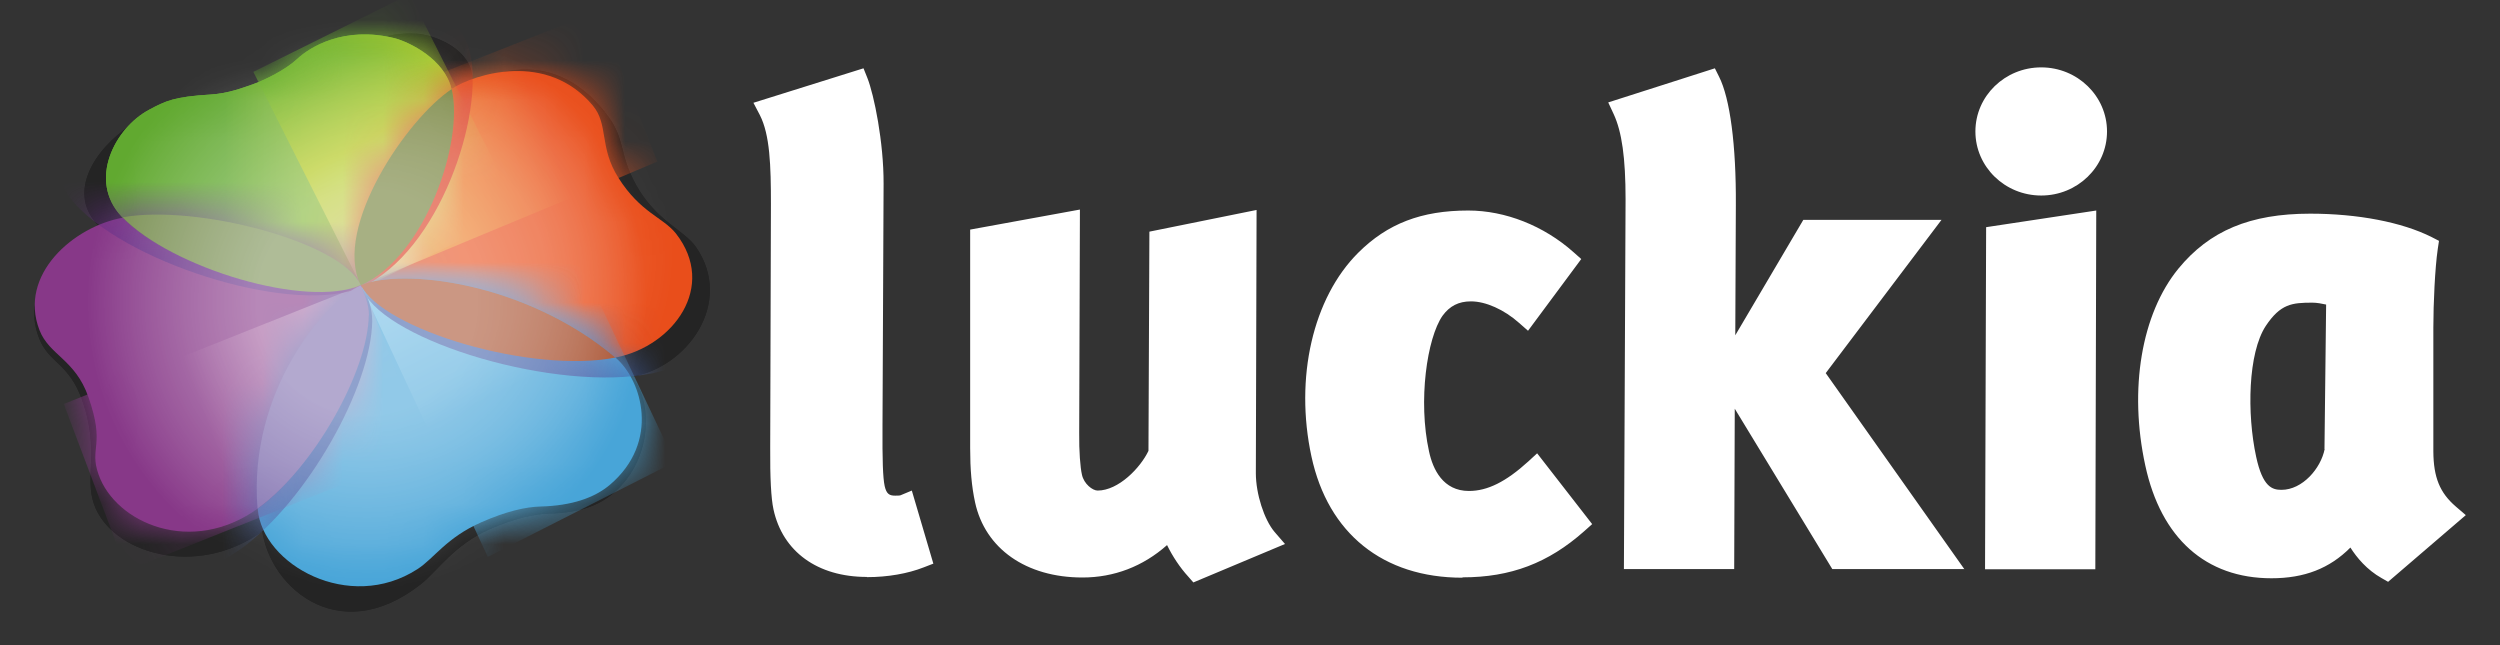 <svg width="62" height="16" viewBox="0 0 62 16" fill="none" xmlns="http://www.w3.org/2000/svg">
<rect x="0" y="0" width="62" height="16" fill="#333333" stroke="none"/>
<path d="M21.497 14.308C20.276 14.308 19.408 13.681 19.182 12.631C19.123 12.361 19.096 11.846 19.101 11.098L19.119 5.058C19.119 4.11 19.096 3.343 18.843 2.851L18.685 2.549L21.415 1.694L21.51 1.931C21.678 2.354 21.917 3.534 21.913 4.556L21.886 10.55C21.881 11.409 21.895 11.846 21.94 12.055C21.985 12.255 22.062 12.292 22.198 12.292C22.247 12.292 22.306 12.292 22.333 12.283L22.613 12.166L23.147 13.978L22.907 14.071C22.514 14.225 22.017 14.313 21.501 14.313L21.497 14.308ZM29.594 14.443L29.468 14.299C29.264 14.076 29.079 13.797 28.943 13.518C28.346 14.048 27.627 14.322 26.845 14.322C25.448 14.322 24.431 13.607 24.182 12.459C24.096 12.064 24.06 11.637 24.06 11.116V5.694L26.782 5.197L26.764 10.74C26.759 11.191 26.791 11.595 26.832 11.771C26.881 12.004 27.098 12.166 27.22 12.166C27.74 12.166 28.283 11.6 28.482 11.181L28.505 5.745L31.163 5.207L31.145 11.734C31.145 12.25 31.353 12.891 31.61 13.193L31.868 13.491L29.599 14.443H29.594ZM36.267 14.327C34.3 14.327 32.935 13.23 32.524 11.321C32.103 9.369 32.56 7.386 33.686 6.266C34.409 5.546 35.25 5.221 36.412 5.221C37.33 5.221 38.284 5.597 39.021 6.252L39.215 6.424L37.895 8.203L37.673 8.008C37.303 7.678 36.846 7.474 36.48 7.474C36.172 7.474 35.951 7.59 35.774 7.832C35.39 8.385 35.164 9.941 35.44 11.195C35.535 11.641 35.788 12.176 36.43 12.176C36.891 12.176 37.348 11.948 37.904 11.442L38.121 11.242L39.486 12.998L39.287 13.175C38.397 13.964 37.465 14.318 36.272 14.318L36.267 14.327ZM48.718 14.118L45.278 9.253L48.149 5.453H44.722L43.035 8.315L43.049 5.086C43.058 3.599 42.904 2.438 42.633 1.903L42.529 1.694L39.884 2.54L40.02 2.832C40.223 3.269 40.314 3.92 40.314 4.942L40.273 14.113H43.008L43.022 10.136L45.441 14.113H48.709L48.718 14.118ZM49.256 5.639L49.229 14.118H51.964L51.987 5.221L49.256 5.634V5.639ZM60.903 12.561C60.509 12.222 60.351 11.841 60.347 11.195V8.124C60.347 7.534 60.387 6.652 60.456 6.178L60.487 5.973L60.306 5.88C59.569 5.509 58.471 5.299 57.291 5.299C55.803 5.299 54.795 5.722 54.022 6.665C53.108 7.785 52.792 9.653 53.203 11.544C53.592 13.347 54.704 14.341 56.332 14.341C57.146 14.341 57.774 14.099 58.29 13.579C58.448 13.83 58.701 14.132 59.062 14.336L59.225 14.429L61.152 12.775L60.898 12.557L60.903 12.561ZM57.652 11.135C57.557 11.618 57.1 12.148 56.581 12.148C56.354 12.148 56.115 12.083 55.952 11.325C55.722 10.261 55.749 8.756 56.192 8.082C56.558 7.534 56.843 7.506 57.349 7.506C57.453 7.506 57.589 7.53 57.688 7.553L57.647 11.135H57.652ZM50.622 4.849C49.722 4.849 48.99 4.138 48.99 3.26C48.99 2.382 49.722 1.671 50.622 1.671C51.521 1.671 52.254 2.382 52.254 3.26C52.254 4.138 51.521 4.849 50.622 4.849Z" fill="white"/>
<g opacity="0.3">
<path d="M6.794 2.019C7.07 1.916 7.721 2.028 8.01 1.754C8.299 1.48 9.222 0.727 10.411 0.843C10.84 0.899 11.677 1.229 11.717 1.935C11.79 3.268 11.062 5.819 9.457 6.553C8.123 7.162 3.629 6.855 2.422 5.577C1.567 4.672 2.549 3.477 3.389 3.022C3.805 2.799 6.5 2.125 6.789 2.019H6.794Z" fill="black"/>
<path d="M9.353 7.189C8.747 5.712 10.126 2.957 11.261 2.297C11.849 1.958 13.58 0.959 15.031 2.817C15.533 3.463 15.334 3.797 15.773 4.583C16.279 5.489 16.957 5.698 17.256 6.121C18.219 7.5 17.039 9.145 15.619 9.35C13.499 9.656 9.828 8.327 9.362 7.189H9.353Z" fill="black"/>
<path d="M9.054 7.418C10.054 6.99 13.3 7.315 15.542 9.216C16.207 9.778 16.234 11.334 15.239 12.208C14.855 12.542 14.367 12.719 13.616 12.737C13.236 12.747 12.753 12.858 12.147 13.123C11.265 13.509 10.836 14.173 10.447 14.48C8.358 16.134 6.572 14.48 6.482 12.984C6.306 10.052 8.168 7.799 9.05 7.422L9.054 7.418Z" fill="black"/>
<path d="M9.068 7.636C9.163 7.859 9.276 8.091 9.271 8.384C9.253 9.764 7.901 12.171 6.518 13.169C4.863 14.368 2.756 13.713 2.331 12.505C2.092 11.822 2.472 11.162 2.042 9.936C1.717 9.007 1.215 9.011 0.971 8.393C0.437 7.018 1.753 5.996 2.992 5.773C4.814 5.443 8.598 6.553 9.063 7.636H9.068Z" fill="black"/>
<path d="M6.794 2.019C7.07 1.916 7.721 2.028 8.01 1.754C8.299 1.48 9.222 0.727 10.411 0.843C10.84 0.899 11.677 1.229 11.717 1.935C11.79 3.268 11.062 5.819 9.457 6.553C8.123 7.162 3.629 6.855 2.422 5.577C1.567 4.672 2.549 3.477 3.389 3.022C3.805 2.799 6.5 2.125 6.789 2.019H6.794Z" fill="black"/>
<path d="M9.353 7.189C8.747 5.712 10.126 2.957 11.261 2.297C11.849 1.958 13.58 0.959 15.031 2.817C15.533 3.463 15.334 3.797 15.773 4.583C16.279 5.489 16.957 5.698 17.256 6.121C18.219 7.5 17.039 9.145 15.619 9.35C13.499 9.656 9.828 8.327 9.362 7.189H9.353Z" fill="black"/>
<path d="M9.054 7.418C10.054 6.99 13.3 7.315 15.542 9.216C16.207 9.778 16.234 11.334 15.239 12.208C14.855 12.542 14.367 12.719 13.616 12.737C13.236 12.747 12.753 12.858 12.147 13.123C11.265 13.509 10.836 14.173 10.447 14.48C8.358 16.134 6.572 14.48 6.482 12.984C6.306 10.052 8.168 7.799 9.05 7.422L9.054 7.418Z" fill="black"/>
<path d="M9.068 7.636C9.163 7.859 9.276 8.091 9.271 8.384C9.253 9.764 7.901 12.171 6.518 13.169C4.863 14.368 2.756 13.713 2.331 12.505C2.092 11.822 2.472 11.162 2.042 9.936C1.717 9.007 1.215 9.011 0.971 8.393C0.437 7.018 1.753 5.996 2.992 5.773C4.814 5.443 8.598 6.553 9.063 7.636H9.068Z" fill="black"/>
</g>
<path d="M6.301 2.079C6.577 1.977 7.083 1.731 7.372 1.461C7.662 1.187 8.516 0.629 9.796 0.95C10.171 1.052 11.026 1.475 11.197 2.205C11.505 3.501 10.56 6.34 8.959 7.069C7.63 7.678 4.226 6.651 3.019 5.373C2.169 4.472 2.851 3.176 3.692 2.725C4.108 2.502 4.312 2.4 5.229 2.344C5.664 2.316 6.012 2.181 6.301 2.079Z" fill="#5FAF2D"/>
<path d="M8.937 7.06C8.254 5.624 10.108 2.925 11.202 2.204C11.772 1.833 13.567 1.261 14.702 2.618C15.095 3.087 14.855 3.649 15.335 4.407C15.886 5.28 16.442 5.387 16.763 5.791C17.794 7.111 16.691 8.579 15.289 8.862C13.191 9.285 9.466 8.165 8.942 7.06H8.937Z" fill="#E94E1B"/>
<path d="M8.955 7.074C9.954 6.646 13.024 6.972 15.262 8.867C15.927 9.429 16.374 10.963 15.126 12.022C14.738 12.352 14.163 12.542 13.413 12.561C13.033 12.57 12.554 12.682 11.948 12.947C11.066 13.332 10.764 13.853 10.348 14.117C8.661 15.205 6.509 14.006 6.392 12.626C6.143 9.708 8.073 7.455 8.955 7.079V7.074Z" fill="#48A5D8"/>
<path d="M8.946 7.079C9.041 7.302 9.154 7.529 9.149 7.827C9.131 9.206 7.784 11.604 6.405 12.603C4.755 13.797 2.869 12.975 2.444 11.767C2.205 11.088 2.621 11.06 2.191 9.843C1.866 8.914 1.219 8.807 0.98 8.189C0.446 6.818 1.82 5.615 3.055 5.397C4.872 5.071 8.48 6.005 8.946 7.083V7.079Z" fill="#873888"/>
<mask id="mask0_8003_9942" style="mask-type:luminance" maskUnits="userSpaceOnUse" x="0" y="5" width="10" height="9">
<path d="M8.946 7.079C9.041 7.302 9.154 7.529 9.149 7.827C9.131 9.206 7.784 11.604 6.405 12.603C4.755 13.797 2.869 12.975 2.444 11.767C2.205 11.088 2.621 11.06 2.191 9.843C1.866 8.914 1.219 8.807 0.98 8.189C0.446 6.818 1.82 5.615 3.055 5.397C4.872 5.071 8.48 6.005 8.946 7.083V7.079Z" fill="white"/>
</mask>
<g mask="url(#mask0_8003_9942)">
<path d="M9.003 7.059L1.581 10.019L3.141 14.151L10.563 11.191L9.003 7.059Z" fill="url(#paint0_linear_8003_9942)"/>
</g>
<mask id="mask1_8003_9942" style="mask-type:luminance" maskUnits="userSpaceOnUse" x="6" y="6" width="10" height="9">
<path d="M8.955 7.074C9.954 6.646 13.024 6.972 15.262 8.867C15.927 9.429 16.374 10.963 15.126 12.022C14.738 12.352 14.163 12.542 13.413 12.561C13.033 12.57 12.554 12.682 11.948 12.947C11.066 13.332 10.764 13.853 10.348 14.117C8.661 15.205 6.509 14.006 6.392 12.626C6.143 9.708 8.073 7.455 8.955 7.079V7.074Z" fill="white"/>
</mask>
<g mask="url(#mask1_8003_9942)">
<path d="M16.736 11.455L12.098 13.81L8.878 6.925L13.49 4.606L16.736 11.455Z" fill="url(#paint1_linear_8003_9942)"/>
</g>
<mask id="mask2_8003_9942" style="mask-type:luminance" maskUnits="userSpaceOnUse" x="8" y="1" width="10" height="8">
<path d="M8.937 7.06C8.254 5.624 10.108 2.925 11.202 2.204C11.772 1.833 13.567 1.261 14.702 2.618C15.095 3.087 14.855 3.649 15.335 4.407C15.886 5.28 16.442 5.387 16.763 5.791C17.794 7.111 16.691 8.579 15.289 8.862C13.191 9.285 9.466 8.165 8.942 7.06H8.937Z" fill="white"/>
</mask>
<g mask="url(#mask2_8003_9942)">
<path d="M16.302 4.007L14.846 0.271L7.418 3.203L8.946 7.078L11.966 5.819L14.973 4.569L16.302 4.007Z" fill="url(#paint2_linear_8003_9942)"/>
</g>
<path d="M6.301 2.079C6.577 1.977 7.083 1.731 7.372 1.461C7.662 1.187 8.516 0.629 9.796 0.95C10.171 1.052 11.026 1.475 11.197 2.205C11.505 3.501 10.56 6.34 8.959 7.069C7.63 7.678 4.226 6.651 3.019 5.373C2.169 4.472 2.851 3.176 3.692 2.725C4.108 2.502 4.312 2.4 5.229 2.344C5.664 2.316 6.012 2.181 6.301 2.079Z" fill="url(#paint3_linear_8003_9942)"/>
<mask id="mask3_8003_9942" style="mask-type:luminance" maskUnits="userSpaceOnUse" x="2" y="0" width="10" height="8">
<path d="M6.301 2.079C6.577 1.977 7.083 1.731 7.372 1.461C7.662 1.187 8.516 0.629 9.796 0.95C10.171 1.052 11.026 1.475 11.197 2.205C11.505 3.501 10.56 6.34 8.959 7.069C7.63 7.678 4.226 6.651 3.019 5.373C2.169 4.472 2.851 3.176 3.692 2.725C4.108 2.502 4.312 2.4 5.229 2.344C5.664 2.316 6.012 2.181 6.301 2.079Z" fill="white"/>
</mask>
<g mask="url(#mask3_8003_9942)">
<path d="M6.283 1.782L10.157 -0.142L12.879 5.252L8.986 7.143L6.283 1.782Z" fill="url(#paint4_linear_8003_9942)"/>
</g>
<mask id="mask4_8003_9942" style="mask-type:luminance" maskUnits="userSpaceOnUse" x="6" y="6" width="10" height="9">
<path d="M8.955 7.074C9.954 6.646 13.024 6.972 15.262 8.867C15.927 9.429 16.374 10.963 15.126 12.022C14.738 12.352 14.163 12.542 13.413 12.561C13.033 12.57 12.554 12.682 11.948 12.947C11.066 13.332 10.764 13.853 10.348 14.117C8.661 15.205 6.509 14.006 6.392 12.626C6.143 9.708 8.073 7.455 8.955 7.079V7.074Z" fill="white"/>
</mask>
<g mask="url(#mask4_8003_9942)">
<path d="M9.014 7.223C8.245 5.601 10.334 2.558 11.573 1.745C12.215 1.322 14.24 0.681 15.524 2.21C15.967 2.739 15.696 3.376 16.234 4.231C16.858 5.22 17.486 5.336 17.843 5.792C19.01 7.283 17.762 8.937 16.18 9.258C13.815 9.736 9.61 8.473 9.014 7.223Z" fill="#4563AB"/>
<path d="M8.991 7.083C9.104 7.348 9.235 7.618 9.231 7.966C9.208 9.592 7.617 12.422 5.989 13.602C4.04 15.009 1.816 14.039 1.314 12.617C1.034 11.813 1.522 11.785 1.016 10.345C0.632 9.248 -0.133 9.123 -0.417 8.393C-1.046 6.772 0.573 5.36 2.033 5.095C4.181 4.709 8.435 5.81 8.987 7.088L8.991 7.083Z" fill="#4563AB"/>
</g>
<mask id="mask5_8003_9942" style="mask-type:luminance" maskUnits="userSpaceOnUse" x="8" y="1" width="10" height="8">
<path d="M8.937 7.06C8.254 5.624 10.108 2.925 11.202 2.204C11.772 1.833 13.567 1.261 14.702 2.618C15.095 3.087 14.855 3.649 15.335 4.407C15.886 5.28 16.442 5.387 16.763 5.791C17.794 7.111 16.691 8.579 15.289 8.862C13.191 9.285 9.466 8.165 8.942 7.06H8.937Z" fill="white"/>
</mask>
<g mask="url(#mask5_8003_9942)">
<path d="M5.799 1.149C6.129 1.029 6.735 0.736 7.083 0.411C7.431 0.085 8.449 -0.579 9.977 -0.198C10.429 -0.073 11.446 0.429 11.654 1.298C12.025 2.845 10.89 6.237 8.982 7.11C7.395 7.835 3.326 6.613 1.889 5.085C0.862 4.007 1.676 2.464 2.684 1.921C3.177 1.656 3.426 1.535 4.52 1.465C5.035 1.433 5.451 1.275 5.799 1.149Z" fill="#DB371B"/>
</g>
<mask id="mask6_8003_9942" style="mask-type:luminance" maskUnits="userSpaceOnUse" x="0" y="5" width="10" height="9">
<path d="M8.946 7.079C9.041 7.302 9.154 7.529 9.149 7.827C9.131 9.206 7.784 11.604 6.405 12.603C4.755 13.797 2.869 12.975 2.444 11.767C2.205 11.088 2.621 11.06 2.191 9.843C1.866 8.914 1.219 8.807 0.98 8.189C0.446 6.818 1.82 5.615 3.055 5.397C4.872 5.071 8.48 6.005 8.946 7.083V7.079Z" fill="white"/>
</mask>
<g mask="url(#mask6_8003_9942)">
<path d="M5.799 1.15C6.129 1.03 6.735 0.737 7.083 0.412C7.431 0.086 8.448 -0.578 9.976 -0.197C10.428 -0.072 11.446 0.43 11.654 1.299C12.024 2.846 10.89 6.238 8.982 7.111C7.395 7.836 3.326 6.614 1.888 5.086C0.862 4.008 1.676 2.465 2.684 1.922C3.177 1.657 3.425 1.536 4.519 1.466C5.035 1.434 5.451 1.276 5.799 1.15Z" fill="#662D86"/>
</g>
<path d="M11.202 2.209C10.103 2.934 8.259 5.628 8.937 7.059C8.937 7.064 8.941 7.069 8.946 7.073C8.95 7.073 8.955 7.073 8.964 7.069C10.56 6.339 11.509 3.505 11.202 2.209Z" fill="#6D7B31"/>
<path d="M9.15 7.826C9.15 7.529 9.041 7.301 8.946 7.078C8.065 7.464 6.148 9.708 6.387 12.612C6.392 12.612 6.396 12.607 6.401 12.602C7.78 11.603 9.127 9.206 9.145 7.826H9.15Z" fill="#806FAF"/>
<path d="M15.267 8.867C15.267 8.867 15.267 8.867 15.262 8.867C13.024 6.976 9.954 6.646 8.955 7.073C8.955 7.073 8.955 7.073 8.951 7.073C9.502 8.174 13.178 9.276 15.267 8.867Z" fill="#A85130"/>
<path d="M8.946 7.073C8.48 5.996 4.873 5.062 3.055 5.387C3.051 5.387 3.046 5.387 3.042 5.387C4.258 6.651 7.612 7.659 8.946 7.069V7.073Z" fill="#798F52"/>
<mask id="mask7_8003_9942" style="mask-type:luminance" maskUnits="userSpaceOnUse" x="0" y="0" width="18" height="15">
<path d="M16.763 5.796C16.433 5.391 15.881 5.285 15.334 4.406C14.855 3.649 15.095 3.087 14.706 2.618C13.567 1.252 11.767 1.828 11.197 2.2C11.03 1.47 10.167 1.047 9.791 0.94C8.955 0.694 8.051 0.885 7.377 1.452C7.056 1.721 6.69 1.93 6.301 2.074C5.957 2.218 5.596 2.306 5.23 2.339C4.312 2.395 4.104 2.497 3.688 2.72C2.847 3.175 2.16 4.467 3.023 5.373L3.041 5.391C1.807 5.619 0.446 6.818 0.975 8.188C1.219 8.811 1.866 8.913 2.191 9.847C2.621 11.069 2.191 11.097 2.445 11.775C2.842 12.979 4.719 13.806 6.378 12.621C6.495 13.987 8.652 15.204 10.338 14.112C10.754 13.847 11.057 13.327 11.939 12.941C12.4 12.723 12.902 12.593 13.408 12.556C14.023 12.579 14.629 12.388 15.126 12.017C16.008 11.338 16.184 10.056 15.524 9.15C15.447 9.043 15.361 8.95 15.267 8.862H15.289C16.686 8.588 17.789 7.12 16.758 5.796H16.763Z" fill="white"/>
</mask>
<g mask="url(#mask7_8003_9942)">
<g opacity="0.4">
<path d="M17.351 7.566C17.351 2.627 13.458 -1.368 8.656 -1.368C3.855 -1.368 -0.038 2.627 -0.038 7.566C-0.038 12.5 3.855 16.501 8.656 16.501C13.458 16.501 17.351 12.5 17.351 7.566Z" fill="url(#paint5_radial_8003_9942)"/>
<path opacity="0.3" d="M17.351 7.566C17.351 2.627 13.458 -1.368 8.656 -1.368C3.855 -1.368 -0.038 2.627 -0.038 7.566C-0.038 12.5 3.855 16.501 8.656 16.501C13.458 16.501 17.351 12.5 17.351 7.566Z" fill="url(#paint6_radial_8003_9942)"/>
<path opacity="0.4" d="M18.427 9.889C18.427 4.955 14.534 0.95 9.732 0.945C4.931 0.945 1.034 4.946 1.034 9.884C1.034 14.819 4.926 18.823 9.728 18.828C9.728 18.828 9.728 18.828 9.732 18.828C14.534 18.828 18.427 14.828 18.427 9.894V9.889Z" fill="url(#paint7_radial_8003_9942)"/>
</g>
</g>
<defs>
<linearGradient id="paint0_linear_8003_9942" x1="5.07" y1="14.835" x2="12.546" y2="12.012" gradientUnits="userSpaceOnUse">
<stop offset="0.2" stop-color="#873888"/>
<stop offset="0.76" stop-color="#BF88B7"/>
<stop offset="1" stop-color="#DEC3DC"/>
</linearGradient>
<linearGradient id="paint1_linear_8003_9942" x1="15.233" y1="9.763" x2="11.828" y2="2.982" gradientUnits="userSpaceOnUse">
<stop offset="0.17" stop-color="#48A5D8"/>
<stop offset="0.75" stop-color="#85C7EA"/>
<stop offset="1" stop-color="#CAE7F6"/>
</linearGradient>
<linearGradient id="paint2_linear_8003_9942" x1="15.556" y1="2.079" x2="8.127" y2="5" gradientUnits="userSpaceOnUse">
<stop offset="0.29" stop-color="#E94E1B"/>
<stop offset="0.75" stop-color="#EC8825"/>
<stop offset="1" stop-color="#F5C6A8"/>
</linearGradient>
<linearGradient id="paint3_linear_8003_9942" x1="2.63" y1="4.049" x2="11.261" y2="4.049" gradientUnits="userSpaceOnUse">
<stop offset="0.34" stop-color="#61A930"/>
<stop offset="1" stop-color="#BCCF33"/>
</linearGradient>
<linearGradient id="paint4_linear_8003_9942" x1="9.972" y1="-0.305" x2="13.014" y2="5.15" gradientUnits="userSpaceOnUse">
<stop stop-color="#5FAF2D"/>
<stop offset="0.46" stop-color="#B1C718"/>
<stop offset="1" stop-color="#D5E395"/>
</linearGradient>
<radialGradient id="paint5_radial_8003_9942" cx="0" cy="0" r="1" gradientUnits="userSpaceOnUse" gradientTransform="translate(9.095 7.497) scale(6.935 7.127)">
<stop offset="0.39" stop-color="white"/>
<stop offset="1" stop-color="white" stop-opacity="0"/>
</radialGradient>
<radialGradient id="paint6_radial_8003_9942" cx="0" cy="0" r="1" gradientUnits="userSpaceOnUse" gradientTransform="translate(9.095 7.497) scale(6.935 7.127)">
<stop offset="0.39" stop-color="white"/>
<stop offset="1" stop-color="white" stop-opacity="0"/>
</radialGradient>
<radialGradient id="paint7_radial_8003_9942" cx="0" cy="0" r="1" gradientUnits="userSpaceOnUse" gradientTransform="translate(11.401 6.251) scale(5.308 5.455)">
<stop offset="0.38" stop-color="white"/>
<stop offset="1" stop-color="white" stop-opacity="0"/>
</radialGradient>
</defs>
</svg>
